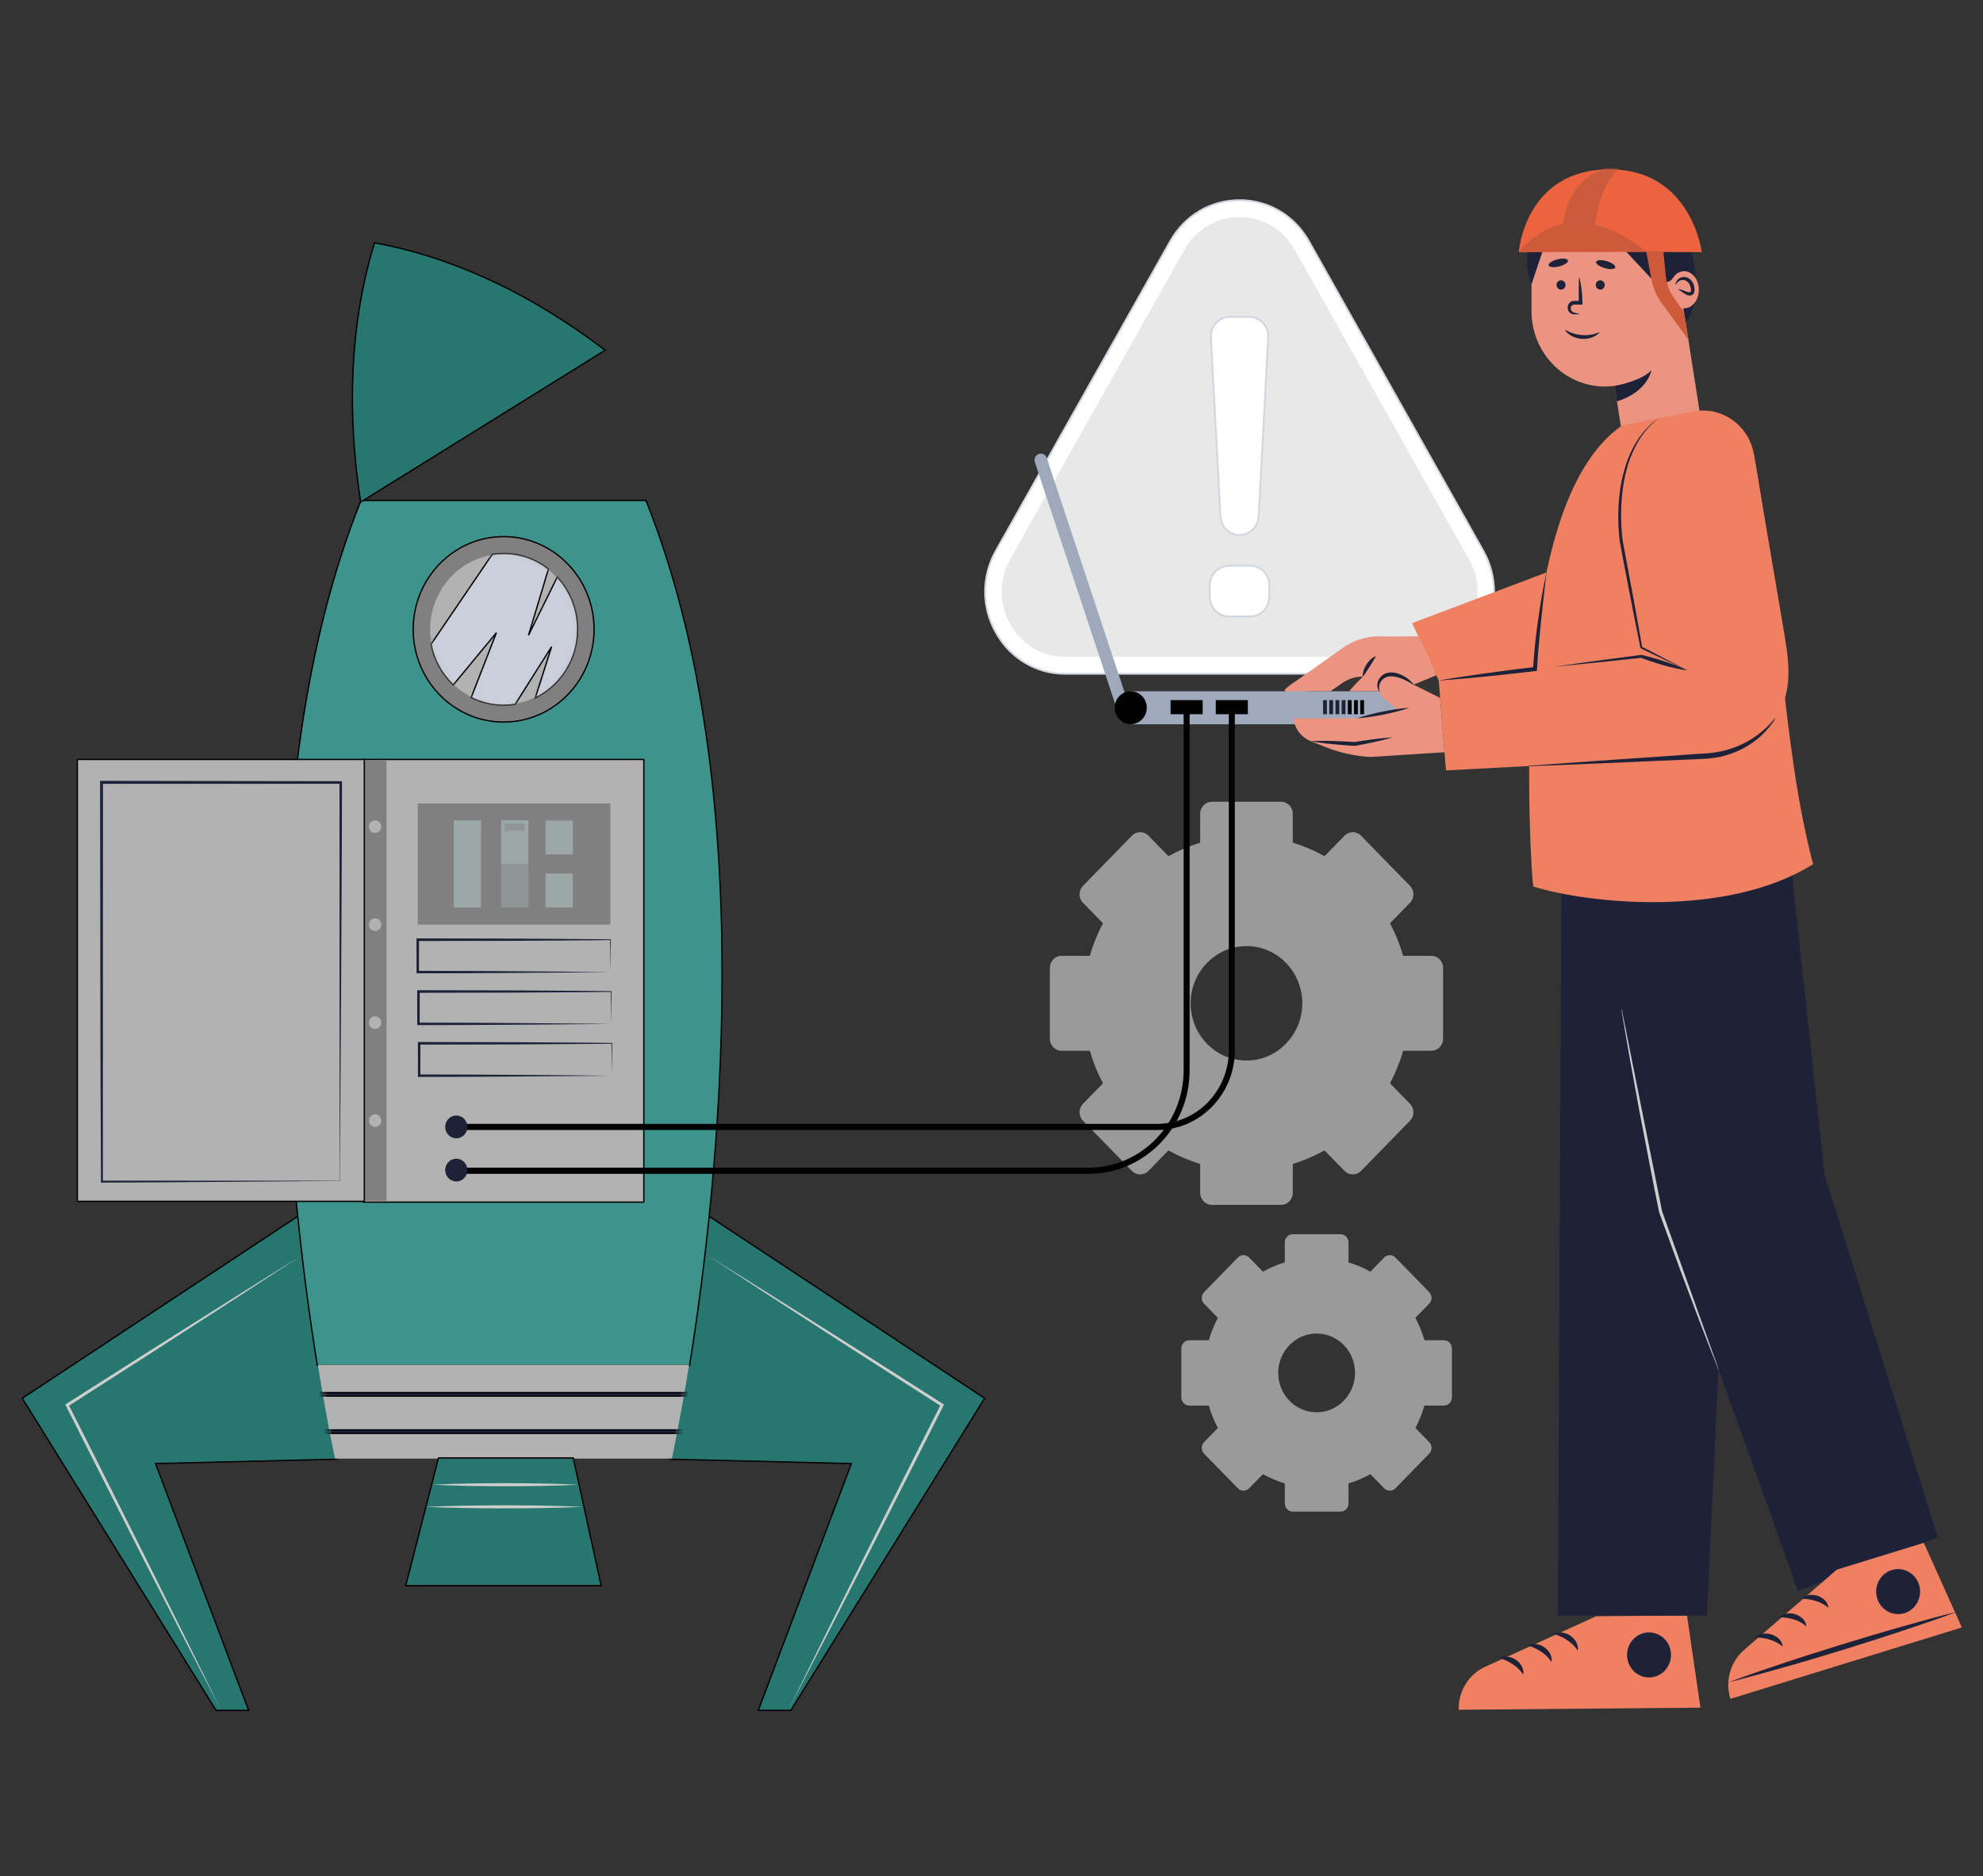 <svg width="445" height="421" viewBox="0 0 445 421" fill="none" xmlns="http://www.w3.org/2000/svg">
<rect x="0" y="0" width="445" height="421" fill="#333333" stroke="none"/>
<path opacity="0.62" d="M280.129 237.976C272.884 238.214 266.965 232.144 267.195 224.718C267.406 217.994 272.748 212.517 279.309 212.303C286.553 212.065 292.475 218.133 292.242 225.56C292.033 232.284 286.69 237.762 280.129 237.976ZM323.844 233.099V217.179C323.844 215.695 322.67 214.491 321.22 214.491H314.878C314.142 211.93 313.147 209.486 311.926 207.184L316.411 202.586C317.435 201.537 317.435 199.834 316.411 198.785L305.428 187.528C304.404 186.479 302.745 186.479 301.721 187.528L297.234 192.126C294.99 190.873 292.603 189.855 290.107 189.099V182.596C290.107 181.112 288.934 179.909 287.485 179.909H271.954C270.506 179.909 269.332 181.112 269.332 182.596V189.099C266.834 189.855 264.448 190.873 262.204 192.126L257.718 187.528C256.695 186.479 255.034 186.479 254.01 187.528L243.029 198.785C242.005 199.834 242.005 201.537 243.029 202.586L247.514 207.184C246.29 209.486 245.299 211.93 244.562 214.491H238.217C236.77 214.491 235.596 215.695 235.596 217.179V233.099C235.596 234.583 236.77 235.787 238.217 235.787H244.562C245.299 238.348 246.29 240.792 247.514 243.093L243.029 247.692C242.005 248.742 242.005 250.442 243.029 251.492L254.01 262.75C255.034 263.8 256.695 263.8 257.718 262.75L262.204 258.153C264.448 259.405 266.834 260.424 269.332 261.179V267.682C269.332 269.166 270.506 270.37 271.954 270.37H287.485C288.934 270.37 290.107 269.166 290.107 267.682V261.179C292.603 260.424 294.99 259.405 297.234 258.153L301.721 262.75C302.745 263.8 304.404 263.8 305.428 262.75L316.411 251.492C317.435 250.442 317.435 248.742 316.411 247.692L311.926 243.093C313.147 240.792 314.142 238.348 314.878 235.787H321.22C322.67 235.787 323.844 234.583 323.844 233.099Z" fill="#D9D9D9"/>
<path opacity="0.62" d="M295.747 316.913C290.762 317.076 286.688 312.899 286.847 307.789C286.992 303.161 290.668 299.392 295.184 299.243C300.169 299.08 304.243 303.257 304.082 308.367C303.938 312.995 300.262 316.763 295.747 316.913ZM325.828 313.556V302.599C325.828 301.578 325.022 300.749 324.024 300.749H319.659C319.153 298.988 318.47 297.306 317.628 295.722L320.716 292.559C321.42 291.835 321.42 290.665 320.716 289.943L313.157 282.195C312.452 281.472 311.311 281.472 310.604 282.195L307.519 285.359C305.974 284.497 304.332 283.797 302.614 283.277V278.802C302.614 277.779 301.806 276.953 300.81 276.953H290.12C289.125 276.953 288.316 277.779 288.316 278.802V283.277C286.598 283.797 284.958 284.497 283.412 285.359L280.324 282.195C279.62 281.472 278.479 281.472 277.775 282.195L270.215 289.943C269.511 290.665 269.511 291.835 270.215 292.559L273.302 295.722C272.461 297.306 271.779 298.988 271.27 300.749H266.906C265.908 300.749 265.102 301.578 265.102 302.599V313.556C265.102 314.577 265.908 315.406 266.906 315.406H271.27C271.779 317.166 272.461 318.849 273.302 320.434L270.215 323.596C269.511 324.32 269.511 325.49 270.215 326.213L277.775 333.961C278.479 334.683 279.62 334.683 280.324 333.961L283.412 330.796C284.958 331.659 286.598 332.359 288.316 332.878V337.352C288.316 338.376 289.125 339.203 290.12 339.203H300.81C301.806 339.203 302.614 338.376 302.614 337.352V332.878C304.332 332.359 305.974 331.659 307.519 330.796L310.604 333.961C311.311 334.683 312.452 334.683 313.157 333.961L320.716 326.213C321.42 325.49 321.42 324.32 320.716 323.596L317.628 320.434C318.47 318.849 319.153 317.166 319.659 315.406H324.024C325.022 315.406 325.828 314.577 325.828 313.556Z" fill="#D9D9D9"/>
<path d="M239.065 151.195C232.569 151.195 226.749 147.751 223.501 141.984C220.253 136.216 220.253 129.33 223.501 123.56L262.607 54.13C265.855 48.363 271.673 44.92 278.171 44.92C284.667 44.92 290.485 48.363 293.735 54.13L332.839 123.56C336.089 129.33 336.089 136.216 332.839 141.984C329.591 147.751 323.774 151.195 317.275 151.195H239.065Z" fill="white"/>
<path d="M278.171 45.123C271.744 45.123 265.992 48.528 262.778 54.233L223.675 123.663C220.462 129.368 220.462 136.178 223.675 141.881C226.885 147.584 232.64 150.989 239.065 150.989H317.275C323.702 150.989 329.454 147.584 332.667 141.881C335.88 136.178 335.88 129.368 332.667 123.663L293.561 54.233C290.347 48.528 284.595 45.123 278.171 45.123ZM317.275 151.399H239.065C232.495 151.399 226.612 147.919 223.327 142.086C220.044 136.254 220.044 129.29 223.327 123.46L262.433 54.028C265.718 48.196 271.601 44.715 278.171 44.715C284.739 44.715 290.622 48.196 293.906 54.028L333.012 123.46C336.298 129.29 336.298 136.254 333.012 142.086C329.728 147.919 323.845 151.399 317.275 151.399Z" fill="#D2D6E1"/>
<path opacity="0.62" d="M265.81 56.027L226.704 125.459C221.212 135.212 228.078 147.402 239.063 147.402H317.273C328.259 147.402 335.126 135.212 329.633 125.459L290.527 56.027C285.035 46.275 271.302 46.275 265.81 56.027Z" fill="#D9D9D9"/>
<path d="M271.493 133.93V131.34C271.493 128.911 273.415 126.941 275.785 126.941H280.548C282.92 126.941 284.839 128.911 284.839 131.34V133.93C284.839 136.359 282.92 138.329 280.548 138.329H275.785C273.415 138.329 271.493 136.359 271.493 133.93ZM273.88 115.902L271.741 75.743C271.606 73.222 273.563 71.103 276.026 71.103H280.307C282.77 71.103 284.727 73.222 284.594 75.743L282.452 115.902C282.328 118.234 280.445 120.062 278.167 120.062C275.887 120.062 274.006 118.234 273.88 115.902Z" fill="white"/>
<path d="M276.026 71.308C274.891 71.308 273.834 71.774 273.054 72.618C272.273 73.465 271.877 74.571 271.938 75.732L274.08 115.89C274.199 118.114 275.993 119.856 278.167 119.856C280.339 119.856 282.135 118.114 282.252 115.89L284.393 75.732C284.454 74.571 284.059 73.465 283.278 72.618C282.498 71.774 281.443 71.308 280.306 71.308H276.026ZM278.167 120.266C275.783 120.266 273.81 118.354 273.682 115.912L271.54 75.754C271.474 74.479 271.906 73.265 272.764 72.338C273.621 71.41 274.78 70.9 276.026 70.9H280.306C281.554 70.9 282.713 71.41 283.57 72.338C284.426 73.265 284.861 74.479 284.791 75.754L282.653 115.912C282.521 118.354 280.552 120.266 278.167 120.266ZM275.784 127.147C273.527 127.147 271.693 129.027 271.693 131.34V133.93C271.693 136.243 273.527 138.126 275.784 138.126H280.548C282.804 138.126 284.642 136.243 284.642 133.93V131.34C284.642 129.027 282.804 127.147 280.548 127.147H275.784ZM280.548 138.534H275.784C273.309 138.534 271.293 136.468 271.293 133.93V131.34C271.293 128.802 273.309 126.737 275.784 126.737H280.548C283.024 126.737 285.039 128.802 285.039 131.34V133.93C285.039 136.468 283.024 138.534 280.548 138.534Z" fill="#D2D6E1"/>
<path d="M158.696 272.884L158.729 272.668L158.908 272.787L220.839 313.689L220.955 313.766L220.881 313.885L177.509 383.743L177.469 383.808H177.393H170.36H170.157L170.23 383.615L191.054 328.422L150.588 327.448L150.43 327.445L150.455 327.285L158.696 272.884Z" fill="#27766F" stroke="black" stroke-width="0.3"/>
<path d="M67.048 272.787L67.227 272.668L67.26 272.884L75.5 327.285L75.525 327.445L75.367 327.448L34.901 328.422L55.725 383.615L55.798 383.808H55.596H48.563H48.487L48.446 383.743L5.074 313.885L5 313.766L5.116 313.689L67.048 272.787Z" fill="#27766F" stroke="black" stroke-width="0.3"/>
<path d="M71.328 306.411H71.21L71.191 306.293C67.975 286.257 63.918 253.983 63.916 218.618C63.914 183.256 67.966 144.794 80.973 112.388L81.008 112.3H81.101H144.859H144.951L144.986 112.388C157.994 144.794 162.046 183.256 162.044 218.618C162.042 253.983 157.985 286.257 154.767 306.293L154.749 306.411H154.631H71.328Z" fill="#3D948D" stroke="black" stroke-width="0.3"/>
<path d="M84.004 54.592L84.04 54.472L84.161 54.494C102.766 57.956 119.954 66.589 135.646 78.457L135.813 78.582L135.636 78.692L81.11 112.564L80.933 112.674L80.901 112.464C77.9 92.715 78.387 73.101 84.004 54.592Z" fill="#27766F" stroke="black" stroke-width="0.3"/>
<path d="M75.19 327.306H150.766C150.766 327.306 152.516 319.429 154.63 306.269H71.327C73.439 319.429 75.19 327.306 75.19 327.306Z" fill="#B2B2B2"/>
<mask id="mask0_1827_5395" style="mask-type:luminance" maskUnits="userSpaceOnUse" x="70" y="305" width="85" height="23">
<path d="M75.192 327.449H75.081L75.057 327.339L75.192 327.307C75.057 327.339 75.057 327.339 75.057 327.339L75.056 327.338L75.056 327.337L75.055 327.333L75.051 327.315L75.036 327.247C75.023 327.185 75.003 327.094 74.977 326.973C74.925 326.731 74.848 326.373 74.75 325.9C74.552 324.955 74.267 323.559 73.916 321.751C73.215 318.135 72.249 312.874 71.192 306.293L71.165 306.127H71.328H154.632H154.794L154.768 306.293C153.711 312.874 152.745 318.135 152.043 321.751C151.692 323.559 151.407 324.955 151.21 325.9C151.112 326.373 151.035 326.731 150.982 326.973C150.957 327.094 150.937 327.185 150.923 327.247L150.908 327.315L150.905 327.333L150.904 327.337L150.903 327.338V327.339C150.903 327.339 150.903 327.339 150.768 327.307L150.903 327.339L150.879 327.449H150.768H75.192Z" fill="white"/>
<path d="M75.057 327.339L75.081 327.449H75.192H150.768H150.879L150.903 327.339M75.057 327.339L75.192 327.307C75.057 327.339 75.057 327.339 75.057 327.339ZM75.057 327.339L75.056 327.338L75.056 327.337L75.055 327.333L75.051 327.315L75.036 327.247C75.023 327.185 75.003 327.094 74.977 326.973C74.925 326.731 74.848 326.373 74.75 325.9C74.552 324.955 74.267 323.559 73.916 321.751C73.215 318.135 72.249 312.874 71.192 306.293L71.165 306.127H71.328H154.632H154.794L154.768 306.293C153.711 312.874 152.745 318.135 152.043 321.751C151.692 323.559 151.407 324.955 151.21 325.9C151.112 326.373 151.035 326.731 150.982 326.973C150.957 327.094 150.937 327.185 150.923 327.247L150.908 327.315L150.905 327.333L150.904 327.337L150.903 327.338V327.339M150.903 327.339C150.903 327.339 150.903 327.339 150.768 327.307L150.903 327.339Z" stroke="white" stroke-width="0.3"/>
</mask>
<g mask="url(#mask0_1827_5395)">
<path d="M160.323 313.275H67.902C67.692 313.275 67.52 313.101 67.52 312.884C67.52 312.668 67.69 312.49 67.902 312.49H160.323C160.536 312.49 160.705 312.669 160.705 312.884C160.705 313.1 160.534 313.275 160.323 313.275Z" fill="#1D2238" stroke="black" stroke-width="0.3"/>
<path d="M159.619 321.653H67.199C66.988 321.653 66.816 321.478 66.816 321.26C66.816 321.046 66.986 320.867 67.199 320.867H159.619C159.832 320.867 160.001 321.046 160.001 321.26C160.001 321.477 159.83 321.653 159.619 321.653Z" fill="#1D2238" stroke="black" stroke-width="0.3"/>
</g>
<path d="M144.477 269.614V269.756H144.339H81.616H81.477V269.614V170.562V170.42H81.616H144.339H144.477V170.562V269.614Z" fill="#B2B2B2" stroke="black" stroke-width="0.3"/>
<path d="M86.739 269.44H81.616V170.562H86.739V269.44Z" fill="#808080"/>
<path d="M134.863 355.641L134.901 355.813H134.727H91.228H91.048L91.094 355.635L98.371 327.27L98.399 327.164H98.505H128.533H128.644L128.668 327.275L134.863 355.641Z" fill="#27766F" stroke="black" stroke-width="0.3"/>
<path d="M97.002 333.168C99.737 333.025 102.47 332.949 105.205 332.898C106.571 332.866 107.939 332.86 109.306 332.84L113.407 332.822L117.509 332.84C118.876 332.86 120.244 332.864 121.609 332.898C124.344 332.947 127.079 333.023 129.812 333.168C127.079 333.311 124.344 333.386 121.609 333.435C120.244 333.469 118.876 333.475 117.509 333.493L113.407 333.51L109.306 333.493C107.939 333.472 106.571 333.466 105.205 333.435C102.47 333.383 99.737 333.311 97.002 333.168Z" fill="#CECECE"/>
<path d="M95.516 338.133C98.465 337.999 101.413 337.91 104.361 337.863C105.836 337.832 107.31 337.825 108.784 337.808L113.206 337.787L117.628 337.805C119.104 337.825 120.579 337.832 122.052 337.863C125.001 337.907 127.949 337.999 130.897 338.133C127.949 338.266 125.001 338.355 122.052 338.403C120.579 338.434 119.104 338.441 117.628 338.459L113.206 338.478L108.784 338.459C107.31 338.441 105.836 338.431 104.361 338.401C101.413 338.355 98.465 338.266 95.516 338.133Z" fill="#CECECE"/>
<path d="M113.018 162.029C101.824 162.029 92.719 152.695 92.719 141.221C92.719 129.746 101.824 120.412 113.018 120.412C124.211 120.412 133.316 129.746 133.316 141.221C133.316 152.695 124.211 162.029 113.018 162.029Z" fill="#808080" stroke="black" stroke-width="0.3"/>
<path d="M129.501 141.221C129.501 150.552 122.12 158.118 113.017 158.118C103.912 158.118 96.533 150.552 96.533 141.221C96.533 131.888 103.912 124.325 113.017 124.325C122.12 124.325 129.501 131.888 129.501 141.221Z" fill="#B2B2B2"/>
<mask id="mask1_1827_5395" style="mask-type:luminance" maskUnits="userSpaceOnUse" x="96" y="124" width="34" height="35">
<path d="M129.636 141.221C129.636 150.631 122.193 158.26 113.013 158.26C103.832 158.26 96.39 150.631 96.39 141.221C96.39 131.81 103.832 124.183 113.013 124.183C122.193 124.183 129.636 131.81 129.636 141.221Z" fill="white" stroke="white" stroke-width="0.3"/>
</mask>
<g mask="url(#mask1_1827_5395)">
<path d="M105.848 156.6L105.731 156.542L105.78 156.419L111.399 141.979L101.8 153.597L101.706 153.712L101.599 153.609C99.163 151.247 97.423 148.141 96.728 144.644L96.716 144.584L96.75 144.535L110.434 124.431L110.467 124.381L110.526 124.372C111.338 124.246 112.169 124.183 113.014 124.183C116.763 124.183 120.223 125.455 123.005 127.603L123.083 127.664L123.054 127.758L118.6 142.56L124.972 129.661L125.062 129.479L125.197 129.628C127.953 132.671 129.636 136.743 129.636 141.221C129.636 147.91 125.876 153.699 120.405 156.488L120.109 156.638L120.211 156.316L123.787 145.11L115.635 158.002L115.602 158.056L115.54 158.065C114.716 158.193 113.874 158.26 113.014 158.26C110.449 158.26 108.018 157.665 105.848 156.6Z" fill="#CAD0DB" stroke="black" stroke-width="0.3"/>
</g>
<path d="M17.499 269.582H17.36V269.44V170.562V170.42H17.499H81.615H81.754V170.562V269.44V269.582H81.615H17.499Z" fill="#B2B2B2" stroke="black" stroke-width="0.3"/>
<path d="M76.215 264.957L76.184 175.824L76.238 175.88L23.044 175.891L23.109 175.824L23.089 264.978L23.044 264.932L76.215 264.957ZM76.261 265.003L49.732 265.207C45.297 265.242 40.857 265.293 36.404 265.311L23.044 265.375L22.66 265.378L22.658 264.978L22.563 242.691L22.534 231.546L22.518 220.402L22.456 175.824L22.456 175.223H23.044L76.238 175.3L76.749 175.302V175.824C76.748 183.286 76.7 190.744 76.667 198.197L76.554 220.537L76.261 265.003Z" fill="#1D2238"/>
<path d="M85.561 185.503C85.561 186.285 84.941 186.92 84.176 186.92C83.412 186.92 82.792 186.285 82.792 185.503C82.792 184.719 83.412 184.083 84.176 184.083C84.941 184.083 85.561 184.719 85.561 185.503Z" fill="#B2B2B2"/>
<path d="M85.561 207.487C85.561 208.269 84.941 208.907 84.176 208.907C83.412 208.907 82.792 208.269 82.792 207.487C82.792 206.703 83.412 206.067 84.176 206.067C84.941 206.067 85.561 206.703 85.561 207.487Z" fill="#B2B2B2"/>
<path d="M85.561 229.471C85.561 230.256 84.941 230.891 84.176 230.891C83.412 230.891 82.792 230.256 82.792 229.471C82.792 228.687 83.412 228.052 84.176 228.052C84.941 228.052 85.561 228.687 85.561 229.471Z" fill="#B2B2B2"/>
<path d="M85.561 251.456C85.561 252.241 84.941 252.875 84.176 252.875C83.412 252.875 82.792 252.241 82.792 251.456C82.792 250.674 83.412 250.039 84.176 250.039C84.941 250.039 85.561 250.674 85.561 251.456Z" fill="#B2B2B2"/>
<path d="M67.903 281.57L54.776 290.133L41.617 298.643L35.036 302.896L28.441 307.123L15.249 315.58L15.366 315.144C18.258 320.831 21.113 326.537 23.977 332.24L32.563 349.351L41.094 366.491L45.334 375.076L49.559 383.666L45.163 375.165L40.783 366.655L32.073 349.612L23.418 332.537C20.535 326.845 17.644 321.156 14.789 315.449L14.652 315.175L14.905 315.014L28.127 306.606L34.737 302.402L41.363 298.224L54.617 289.872L67.903 281.57Z" fill="#CECECE"/>
<path d="M158.592 281.57L171.877 289.872L185.133 298.224L191.757 302.402L198.368 306.606L211.591 315.014L211.845 315.175L211.705 315.449C208.851 321.156 205.96 326.845 203.077 332.537L194.423 349.612L185.713 366.655L181.332 375.165L176.937 383.666L181.16 375.076L185.402 366.491L193.933 349.351L202.518 332.24C205.383 326.537 208.238 320.831 211.13 315.144L211.247 315.58L198.055 307.123L191.459 302.896L184.878 298.643L171.719 290.133L158.592 281.57Z" fill="#CECECE"/>
<path d="M136.985 207.487H93.748V180.288H136.985V207.487Z" fill="#808080"/>
<path d="M107.954 203.63H101.825V184.083H107.954V203.63Z" fill="#9BA8A7"/>
<path d="M128.562 191.738H122.431V184.114H128.562V191.738Z" fill="#9BA8A7"/>
<path d="M128.562 203.63H122.431V196.006H128.562V203.63Z" fill="#9BA8A7"/>
<path d="M118.589 193.855H112.458V184.083H118.589V193.855Z" fill="#9BA8A7"/>
<path d="M118.589 203.63H112.458V193.855H118.589V203.63Z" fill="#8F9695"/>
<path d="M117.739 186.488H113.245V184.765H117.739V186.488Z" fill="#8F9695"/>
<path d="M136.983 218.133L136.901 210.868L136.983 210.952L131.578 211.01L126.174 211.046L115.365 211.115L93.747 211.16L94.032 210.868L94.018 218.133L93.747 217.854L104.509 217.884C108.097 217.885 111.69 217.921 115.291 217.946L126.106 218.03L136.983 218.133ZM136.983 218.133L126.243 218.235L115.44 218.318C111.834 218.342 108.222 218.378 104.603 218.383L93.747 218.409H93.477L93.476 218.133L93.463 210.868L93.462 210.576H93.747L115.365 210.621L126.174 210.69L131.578 210.725L136.983 210.781L137.068 210.783V210.868L136.983 218.133Z" fill="#1D2238"/>
<path d="M137.141 229.757L137.056 222.492L137.141 222.577L131.736 222.635L126.332 222.67L115.523 222.739L93.904 222.783L94.189 222.492L94.175 229.757L93.904 229.478L104.666 229.506C108.253 229.509 111.848 229.545 115.446 229.57L126.264 229.654L137.141 229.757ZM137.141 229.757L126.399 229.86L115.598 229.942C111.992 229.967 108.379 230.002 104.76 230.006L93.904 230.033H93.634L93.633 229.757L93.62 222.492L93.619 222.2H93.904L115.523 222.245L126.332 222.314L131.736 222.35L137.141 222.405L137.225 222.408L137.223 222.492L137.141 229.757Z" fill="#1D2238"/>
<path d="M137.3 241.378L137.215 234.116L137.3 234.201L131.895 234.259L126.491 234.295L115.682 234.364L94.063 234.408L94.348 234.116L94.333 241.378L94.063 241.103L104.825 241.129C108.412 241.134 112.007 241.169 115.606 241.194L126.421 241.276L137.3 241.378ZM137.3 241.378L126.558 241.482L115.755 241.566C112.149 241.591 108.538 241.627 104.918 241.63L94.063 241.658H93.793L93.792 241.378L93.778 234.116V233.822L94.063 233.824L115.682 233.868L126.491 233.938L131.895 233.974L137.3 234.029L137.385 234.031L137.382 234.116L137.3 241.378Z" fill="#1D2238"/>
<path d="M318.268 142.786L310.546 142.829C307.285 142.575 304.036 143.474 301.345 145.383L292.846 151.399C288.531 154.546 284.968 156.015 293.619 155.121H298.571L301.221 153.273C302.584 152.324 304.195 151.816 305.845 151.816C305.845 151.816 302.493 155.121 302.895 155.121C303.299 155.121 308.196 155.121 308.196 155.121H313.608L322.32 151.529L318.268 142.786Z" fill="#EB9481"/>
<path d="M311.007 162.522H253.561V155.121H311.007C313.001 155.121 314.616 156.776 314.616 158.82C314.616 160.867 313.001 162.522 311.007 162.522Z" fill="#9EA9BE"/>
<path d="M251.455 161.59L232.232 103.711C231.982 102.956 232.376 102.136 233.115 101.877C233.851 101.62 234.651 102.024 234.903 102.78L254.125 160.659L251.455 161.59Z" fill="#9EA9BE"/>
<path d="M257.344 158.812C257.344 160.85 255.731 162.504 253.742 162.504C251.753 162.504 250.14 160.85 250.14 158.812C250.14 156.773 251.753 155.121 253.742 155.121C255.731 155.121 257.344 156.773 257.344 158.812Z" fill="black"/>
<path d="M269.887 160.269H262.69V157.107H269.887V160.269Z" fill="black"/>
<path d="M280.027 160.269H272.826V157.107H280.027V160.269Z" fill="black"/>
<path d="M297.768 160.269H296.914V157.107H297.768V160.269Z" fill="#1D2238"/>
<path d="M299.154 160.269H298.3V157.107H299.154V160.269Z" fill="#1D2238"/>
<path d="M300.543 160.269H299.689V157.107H300.543V160.269Z" fill="#1D2238"/>
<path d="M301.933 160.269H301.078V157.107H301.933V160.269Z" fill="#1D2238"/>
<path d="M303.322 160.269H302.468V157.107H303.322V160.269Z" fill="black"/>
<path d="M304.71 160.269H303.855V157.107H304.71V160.269Z" fill="black"/>
<path d="M306.099 160.269H305.245V157.107H306.099V160.269Z" fill="black"/>
<path d="M324.163 168.795L307.674 169.862C304.128 169.689 300.632 168.922 297.324 167.594L294.138 166.313C292.022 165.463 290.527 163.5 290.237 161.19H304.514L313.771 159.467L310.517 156.73C309.38 155.774 309.136 154.09 309.952 152.835C310.745 151.613 312.299 151.181 313.586 151.825L323.176 156.61L324.163 168.795Z" fill="#EB9481"/>
<path d="M294.139 166.313C294.965 166.262 295.791 166.255 296.617 166.246L297.854 166.25L299.089 166.275C299.913 166.295 300.734 166.328 301.559 166.366C302.381 166.415 303.202 166.447 304.024 166.511L303.926 166.518C304.635 166.404 305.342 166.277 306.054 166.181C306.765 166.074 307.476 165.974 308.189 165.887C308.9 165.791 309.616 165.717 310.333 165.644C311.048 165.575 311.765 165.511 312.488 165.477C311.794 165.687 311.096 165.867 310.398 166.043C309.698 166.214 308.998 166.384 308.296 166.534C307.594 166.692 306.889 166.834 306.185 166.975C305.48 167.122 304.774 167.24 304.068 167.372L304.026 167.38L303.97 167.376C303.148 167.338 302.328 167.262 301.507 167.209C300.685 167.14 299.865 167.068 299.046 166.983L297.817 166.85L296.589 166.697C295.771 166.582 294.954 166.468 294.139 166.313Z" fill="#1D2238"/>
<path d="M309.504 155.134C309.216 154.74 309.091 154.248 309.078 153.719C309.086 153.459 309.123 153.189 309.21 152.926C309.229 152.861 309.252 152.794 309.277 152.73L309.371 152.545C309.43 152.418 309.506 152.304 309.586 152.191C309.663 152.072 309.753 151.972 309.847 151.87C309.936 151.765 310.039 151.678 310.143 151.595C310.336 151.419 310.601 151.264 310.856 151.152C311.38 150.927 311.928 150.875 312.436 150.895C312.945 150.929 313.426 151.038 313.875 151.192C314.328 151.348 314.754 151.547 315.151 151.787C315.95 152.257 316.667 152.843 317.236 153.596L317.243 153.608L317.235 153.668L317.187 153.67C316.824 153.43 316.443 153.209 316.06 153.002C315.676 152.794 315.284 152.601 314.884 152.429C314.089 152.088 313.247 151.821 312.391 151.771C311.965 151.751 311.534 151.785 311.134 151.932C310.937 152.008 310.747 152.104 310.575 152.233L310.442 152.326C310.402 152.358 310.362 152.395 310.323 152.431C310.243 152.502 310.161 152.572 310.095 152.656C309.51 153.296 309.351 154.265 309.586 155.106C309.591 155.128 309.578 155.152 309.555 155.159L309.51 155.144L309.504 155.134Z" fill="#1D2238"/>
<path d="M305.806 151.791C305.793 151.244 305.901 150.778 306.047 150.338C306.199 149.902 306.397 149.497 306.638 149.118C306.877 148.741 307.16 148.391 307.488 148.072C307.823 147.758 308.195 147.468 308.686 147.259L308.71 147.247C308.73 147.239 308.754 147.25 308.76 147.27L308.757 147.306C308.532 147.693 308.301 148.077 308.062 148.456L307.353 149.597L306.623 150.722C306.381 151.099 306.132 151.471 305.877 151.839L305.823 151.85L305.807 151.819L305.806 151.791Z" fill="#1D2238"/>
<path d="M304.514 161.19C305.468 160.852 306.438 160.583 307.412 160.333C307.897 160.205 308.389 160.1 308.876 159.981L310.344 159.667L311.824 159.388C312.319 159.309 312.81 159.217 313.308 159.151C314.301 159.001 315.297 158.878 316.308 158.82C315.352 159.159 314.382 159.431 313.41 159.678C312.923 159.808 312.434 159.912 311.945 160.03L310.476 160.345L308.997 160.621C308.503 160.701 308.01 160.793 307.512 160.862C306.521 161.009 305.523 161.134 304.514 161.19Z" fill="#1D2238"/>
<path d="M347.042 128.454L316.891 139.825L322.86 152.701L343.972 150.896L347.042 128.454Z" fill="#EF8062"/>
<path d="M358.189 362.685L333.307 374.001C329.594 375.688 327.239 379.504 327.342 383.666L381.59 383.192L378.575 362.507L358.189 362.685Z" fill="#EF8062"/>
<path d="M374.979 371.321C375.003 374.111 372.816 376.39 370.094 376.415C367.375 376.439 365.148 374.198 365.127 371.407C365.103 368.617 367.29 366.337 370.011 366.313C372.731 366.29 374.958 368.533 374.979 371.321Z" fill="#1D2238"/>
<path d="M336.66 371.962C337.296 371.688 337.914 371.681 338.501 371.772C339.086 371.873 339.642 372.098 340.143 372.43C340.644 372.757 341.081 373.212 341.41 373.747C341.729 374.289 341.93 374.939 341.849 375.631L341.745 375.693C341.586 375.474 341.454 375.24 341.271 375.044C341.184 374.944 341.105 374.835 341.014 374.737L340.736 374.451C340.352 374.084 339.938 373.747 339.491 373.462C339.049 373.165 338.588 372.902 338.108 372.673C337.866 372.561 337.622 372.454 337.377 372.359C337.131 372.254 336.882 372.162 336.629 372.082L336.66 371.962Z" fill="#1D2238"/>
<path d="M343.01 369.136C343.648 368.86 344.265 368.855 344.853 368.944C345.437 369.045 345.994 369.27 346.493 369.602C346.996 369.929 347.433 370.387 347.761 370.921C348.081 371.461 348.281 372.111 348.2 372.802L348.096 372.864C347.937 372.646 347.804 372.414 347.622 372.218C347.535 372.116 347.459 372.006 347.366 371.911L347.089 371.624C346.705 371.255 346.289 370.919 345.841 370.636C345.402 370.338 344.939 370.074 344.459 369.847C344.22 369.733 343.976 369.626 343.728 369.531C343.483 369.428 343.232 369.335 342.983 369.254L343.01 369.136Z" fill="#1D2238"/>
<path d="M348.888 366.569C349.527 366.293 350.143 366.288 350.729 366.38C351.314 366.48 351.873 366.705 352.373 367.034C352.876 367.362 353.312 367.819 353.638 368.354C353.96 368.893 354.158 369.544 354.077 370.235L353.975 370.298C353.816 370.081 353.682 369.847 353.499 369.651C353.412 369.549 353.336 369.44 353.245 369.343L352.966 369.056C352.582 368.691 352.169 368.352 351.721 368.068C351.279 367.772 350.816 367.507 350.338 367.28C350.097 367.166 349.854 367.062 349.605 366.966C349.362 366.861 349.112 366.767 348.859 366.69L348.888 366.569Z" fill="#1D2238"/>
<path d="M350.427 192.15L349.562 362.533H383.053L391.17 189.549L350.427 192.15Z" fill="#1D2238"/>
<path d="M434.866 345.001L409.436 263.532L400.649 182.606L360.821 191.782L372.92 271.829L403.497 357.021L434.866 345.001Z" fill="#1D2238"/>
<path d="M360.168 86.736C351.064 86.736 343.683 79.168 343.683 69.835V63.8C343.683 54.465 351.064 46.899 360.168 46.899C369.275 46.899 376.656 54.465 376.656 63.8V69.835C376.656 79.168 369.275 86.736 360.168 86.736Z" fill="#EB9481"/>
<path d="M381.724 94.38L363.991 97.292L359.006 65.405L376.737 62.492L381.724 94.38Z" fill="#EB9481"/>
<path d="M354.404 62.282C354.539 62.726 354.633 63.167 354.716 63.611C354.764 63.831 354.79 64.054 354.825 64.275C354.859 64.495 354.894 64.718 354.915 64.939L354.987 65.603C355.011 65.824 355.02 66.044 355.035 66.267L355.079 66.931L355.103 67.595L355.127 68.346L354.364 68.353C354.088 68.353 353.813 68.362 353.537 68.36L353.331 68.355H353.278L353.251 68.357H353.201C353.137 68.366 353.072 68.377 353.009 68.398C352.888 68.444 352.767 68.522 352.672 68.629C352.576 68.741 352.52 68.879 352.494 69.037C352.465 69.195 352.478 69.367 352.546 69.53C352.585 69.608 352.624 69.695 352.681 69.77C352.737 69.846 352.807 69.915 352.887 69.975C352.97 70.029 353.059 70.085 353.159 70.125C353.248 70.16 353.403 70.187 353.537 70.216C353.813 70.283 354.088 70.347 354.364 70.437L354.374 70.441C354.396 70.448 354.407 70.472 354.401 70.492L354.364 70.521L353.537 70.535C353.4 70.535 353.264 70.541 353.12 70.532C352.976 70.517 352.835 70.484 352.703 70.428C352.166 70.207 351.79 69.634 351.794 69.037C351.783 68.44 352.155 67.861 352.696 67.633C352.831 67.575 352.972 67.54 353.116 67.52C353.265 67.508 353.4 67.511 353.537 67.511L354.364 67.513L354.283 67.595L354.296 64.939C354.296 64.054 354.309 63.167 354.322 62.282C354.322 62.26 354.34 62.242 354.364 62.242L354.401 62.271L354.404 62.282Z" fill="#1D2238"/>
<path d="M362.474 60.009C362.354 60.442 361.296 60.511 360.113 60.163C358.929 59.816 358.068 59.183 358.187 58.75C358.309 58.318 359.366 58.249 360.55 58.596C361.733 58.944 362.595 59.577 362.474 60.009Z" fill="#1D2238"/>
<path d="M351.853 58.454C351.957 58.891 351.07 59.486 349.875 59.782C348.677 60.081 347.622 59.967 347.52 59.528C347.415 59.091 348.302 58.496 349.501 58.2C350.696 57.903 351.75 58.017 351.853 58.454Z" fill="#1D2238"/>
<path d="M360.12 63.941C360.12 64.513 359.669 64.979 359.11 64.979C358.551 64.979 358.096 64.513 358.096 63.941C358.096 63.368 358.551 62.904 359.11 62.904C359.669 62.904 360.12 63.368 360.12 63.941Z" fill="#1D2238"/>
<path d="M351.317 63.941C351.317 64.513 350.864 64.979 350.306 64.979C349.745 64.979 349.293 64.513 349.293 63.941C349.293 63.368 349.745 62.904 350.306 62.904C350.864 62.904 351.317 63.368 351.317 63.941Z" fill="#1D2238"/>
<path d="M362.306 86.594C362.306 86.594 368.141 85.629 370.589 83.102C370.589 83.102 369.796 87.908 362.85 90.082L362.306 86.594Z" fill="#1D2238"/>
<path d="M393.556 101.799C399.584 134.946 399.933 167.736 406.881 193.918C387.491 206.097 356.322 202.749 344.129 198.948C343.79 198.841 342.214 173.15 343.973 150.895C345.74 128.535 350.752 104.652 363.978 95.484C367.389 94.756 373.938 93.509 380.003 92.332C386.297 91.108 392.382 95.345 393.556 101.799Z" fill="#EF8062"/>
<path d="M385.612 307.297C384.435 304.386 383.32 301.453 382.174 298.53C381.041 295.602 379.952 292.659 378.839 289.724L377.179 285.319L375.561 280.897L372.332 272.05L372.317 272.01L372.306 271.959C371.517 268.186 370.802 264.4 370.067 260.617L367.88 249.265L365.804 237.891C365.462 235.995 365.145 234.091 364.815 232.192L364.325 229.344L363.858 226.49L363.93 226.474L372.987 271.816L372.982 271.805L385.678 307.272L385.612 307.297Z" fill="#CECECE"/>
<path d="M412.192 352.224L391.396 370.229C388.294 372.916 387.074 377.253 388.308 381.22L440.259 365.196L431.715 346.202L412.192 352.224Z" fill="#EF8062"/>
<path d="M439.225 361.662C435.017 363.226 430.774 364.674 426.521 366.081C424.397 366.794 422.261 367.467 420.13 368.157L413.721 370.173L407.292 372.12C405.142 372.749 402.999 373.397 400.844 374.003C396.539 375.236 392.222 376.428 387.87 377.502C392.076 375.937 396.32 374.489 400.572 373.083C402.697 372.368 404.834 371.697 406.964 371.003L413.375 368.994L419.804 367.046C421.952 366.418 424.095 365.769 426.252 365.163C430.557 363.93 434.874 362.739 439.225 361.662Z" fill="#1D2238"/>
<path d="M430.675 355.696C431.458 358.368 429.981 361.185 427.374 361.987C424.77 362.792 422.022 361.278 421.237 358.607C420.454 355.937 421.931 353.12 424.535 352.316C427.142 351.511 429.89 353.026 430.675 355.696Z" fill="#1D2238"/>
<path d="M394.06 367.311C394.597 366.863 395.187 366.68 395.776 366.601C396.365 366.529 396.96 366.584 397.532 366.759C398.102 366.93 398.647 367.242 399.108 367.661C399.563 368.086 399.931 368.655 400.043 369.341L399.961 369.43C399.75 369.267 399.557 369.083 399.328 368.947C399.217 368.873 399.113 368.791 398.998 368.724L398.654 368.528C398.185 368.287 397.696 368.082 397.187 367.938C396.684 367.779 396.167 367.658 395.645 367.579C395.383 367.538 395.119 367.505 394.856 367.485C394.593 367.456 394.327 367.438 394.065 367.434L394.06 367.311Z" fill="#1D2238"/>
<path d="M399.386 362.774C399.922 362.326 400.512 362.143 401.1 362.063C401.69 361.991 402.286 362.047 402.858 362.221C403.427 362.393 403.973 362.704 404.434 363.124C404.888 363.549 405.258 364.117 405.369 364.804L405.285 364.893C405.075 364.73 404.881 364.545 404.653 364.409C404.542 364.336 404.437 364.254 404.323 364.189L403.979 363.991C403.51 363.75 403.02 363.544 402.511 363.4C402.009 363.241 401.492 363.121 400.97 363.042C400.707 363.001 400.444 362.97 400.181 362.948C399.918 362.918 399.653 362.901 399.389 362.897L399.386 362.774Z" fill="#1D2238"/>
<path d="M404.326 358.624C404.863 358.176 405.452 357.993 406.041 357.911C406.631 357.84 407.226 357.895 407.797 358.072C408.367 358.241 408.913 358.553 409.374 358.974C409.828 359.399 410.198 359.968 410.308 360.654L410.226 360.743C410.016 360.581 409.822 360.394 409.593 360.257C409.483 360.186 409.378 360.102 409.263 360.037L408.92 359.841C408.45 359.598 407.961 359.393 407.452 359.251C406.95 359.092 406.433 358.972 405.911 358.889C405.648 358.849 405.384 358.818 405.122 358.798C404.859 358.767 404.593 358.752 404.33 358.747L404.326 358.624Z" fill="#1D2238"/>
<path d="M379.547 56.448C379.547 56.448 382.63 66.829 378.284 72.373L376.477 61.3L375.919 61.879C374.699 63.813 372.036 64.076 370.479 62.414L364.84 56.388L379.547 56.448Z" fill="#1D2238"/>
<path d="M342.863 56.448L342.826 56.724C342.541 58.817 342.739 60.95 343.402 62.949L343.685 63.8L346.139 56.444L342.863 56.448Z" fill="#1D2238"/>
<path d="M340.826 56.582C341.096 56.426 381.901 56.582 381.901 56.582C381.901 56.582 379.589 38.096 361.362 38C342.161 37.898 340.826 56.582 340.826 56.582Z" fill="#EC633F"/>
<mask id="mask2_1827_5395" style="mask-type:luminance" maskUnits="userSpaceOnUse" x="340" y="38" width="43" height="19">
<path d="M340.836 56.582C341.106 56.426 382.128 56.582 382.128 56.582C382.128 56.582 379.804 38.096 361.48 38C342.177 37.898 340.836 56.582 340.836 56.582Z" fill="white"/>
</mask>
<g mask="url(#mask2_1827_5395)">
<path d="M350.64 53.778C350.64 53.778 349.403 40.008 362.046 37.203C374.692 34.399 364.015 37.261 364.015 37.261C364.015 37.261 358.335 40.3 357.664 53.778H350.64Z" fill="#C95A3C"/>
</g>
<path d="M369.427 56.448C369.427 56.448 353.112 41.804 340.826 56.582L369.427 56.448Z" fill="#CD5A3B"/>
<path d="M393.554 101.799L400.541 142.972C401.777 150.448 401.947 155.895 398.331 161.245H398.329C394.915 166.297 389.409 169.439 383.419 169.758L324.49 172.878L322.86 152.701L368.314 147.285L365.323 115.676L393.554 101.799Z" fill="#EF8062"/>
<path d="M343.161 171.833L357.588 170.792L372.022 169.808L379.235 169.292L382.842 169.058C384.012 168.983 385.178 168.825 386.327 168.573C387.476 168.332 388.605 167.975 389.701 167.537C390.798 167.104 391.859 166.567 392.877 165.949C393.888 165.323 394.86 164.617 395.764 163.821C396.68 163.039 397.509 162.152 398.288 161.211L398.377 161.279C397.077 163.375 395.329 165.201 393.303 166.629C391.279 168.062 388.979 169.094 386.576 169.694C385.374 169.987 384.146 170.177 382.911 170.253L379.295 170.429L372.069 170.727L357.62 171.364L343.166 171.947L343.161 171.833Z" fill="#1D2238"/>
<path d="M378.667 150.447C377.763 150.332 376.876 150.149 375.992 149.958C375.554 149.853 375.112 149.752 374.675 149.641C374.241 149.523 373.801 149.414 373.369 149.291L372.069 148.912L370.78 148.502C369.921 148.222 369.071 147.919 368.225 147.595L368.351 147.606L363.412 148.135L358.472 148.654C355.179 148.995 351.885 149.324 348.587 149.637C351.868 149.162 355.148 148.71 358.429 148.268L363.353 147.611L368.279 146.964L368.327 146.96L368.406 146.976C369.286 147.181 370.158 147.405 371.028 147.651L372.326 148.032L373.614 148.444C374.043 148.585 374.469 148.739 374.895 148.886C375.321 149.037 375.743 149.2 376.167 149.358C377.008 149.694 377.848 150.037 378.667 150.447Z" fill="#1D2238"/>
<path d="M372.425 93.644C370.648 95.026 369.091 96.698 367.901 98.619L367.464 99.341C367.321 99.583 367.199 99.84 367.065 100.087C366.786 100.578 366.567 101.101 366.323 101.609C366.212 101.87 366.11 102.133 366.004 102.394L365.843 102.786L365.703 103.188L365.423 103.99L365.18 104.8C364.866 105.891 364.604 106.994 364.413 108.112C364.214 109.227 364.064 110.354 363.965 111.484C363.751 113.744 363.741 116.021 363.86 118.288C363.893 118.856 363.934 119.422 363.989 119.986C364.043 120.545 364.106 121.121 364.193 121.66L364.832 125.027L366.09 131.766L367.321 138.507L368.519 145.26L368.406 145.111L370.98 146.427L373.545 147.763L376.111 149.1L378.67 150.447L376.052 149.222L373.441 147.985L370.83 146.744L368.227 145.487L368.139 145.445L368.116 145.338L366.769 138.616L365.459 131.887L364.173 125.149L363.541 121.78C363.447 121.19 363.388 120.628 363.334 120.051C363.282 119.476 363.24 118.901 363.21 118.326C363.091 116.026 363.145 113.715 363.382 111.424C363.436 110.851 363.515 110.281 363.592 109.71C363.69 109.142 363.773 108.572 363.897 108.01C364.114 106.877 364.408 105.764 364.749 104.665L365.017 103.845L365.317 103.038L365.469 102.635L365.641 102.238C365.756 101.975 365.865 101.709 365.984 101.449C366.478 100.413 367.021 99.4 367.673 98.46C367.825 98.218 368.004 97.995 368.174 97.765C368.347 97.54 368.508 97.304 368.693 97.088C369.069 96.66 369.424 96.214 369.834 95.822C370.613 94.993 371.514 94.302 372.425 93.644Z" fill="#1D2238"/>
<path d="M358.946 74.613C358.452 75.183 357.794 75.541 357.108 75.767C356.419 76.004 355.681 76.092 354.954 76.035C354.228 75.975 353.503 75.805 352.856 75.458C352.696 75.371 352.528 75.309 352.381 75.193C352.232 75.086 352.082 74.983 351.939 74.874C351.796 74.765 351.665 74.632 351.54 74.499C351.413 74.365 351.291 74.229 351.182 74.08L351.175 74.069L351.182 74.009L351.225 74.007C351.818 74.321 352.417 74.621 353.057 74.814C353.688 75.031 354.349 75.138 355.011 75.186C355.672 75.243 356.341 75.21 356.998 75.1C357.327 75.045 357.649 74.97 357.971 74.877C358.289 74.784 358.607 74.675 358.908 74.537L358.962 74.556L358.955 74.603L358.946 74.613Z" fill="#1D2238"/>
<path d="M381.227 65.026C381.227 67.323 379.757 69.189 377.944 69.189C376.131 69.189 374.661 67.323 374.661 65.026C374.661 62.726 376.131 60.861 377.944 60.861C379.757 60.861 381.227 62.726 381.227 65.026Z" fill="#EB9481"/>
<path d="M375.993 63.847C376.021 63.435 376.21 63.033 376.525 62.699C376.686 62.541 376.882 62.405 377.104 62.303C377.326 62.2 377.573 62.153 377.824 62.147C378.334 62.122 378.843 62.334 379.228 62.65C379.424 62.806 379.584 62.996 379.728 63.194C379.863 63.397 379.976 63.613 380.063 63.836C380.143 64.063 380.204 64.293 380.235 64.527C380.25 64.645 380.261 64.763 380.263 64.879C380.265 64.937 380.265 64.997 380.263 65.055C380.263 65.108 380.261 65.177 380.252 65.258C380.232 65.409 380.204 65.594 380.081 65.817C380.02 65.926 379.928 66.04 379.813 66.127C379.7 66.214 379.571 66.269 379.459 66.298C379.231 66.352 379.067 66.332 378.928 66.303C378.791 66.272 378.68 66.231 378.576 66.187C378.169 66.017 377.876 65.79 377.571 65.585C377.271 65.365 376.999 65.151 376.659 64.984L376.639 64.975L376.622 64.921L376.659 64.897C377.417 64.928 378.065 65.344 378.752 65.538C378.921 65.583 379.102 65.621 379.252 65.576C379.4 65.538 379.462 65.378 379.469 65.204C379.478 64.847 379.417 64.478 379.289 64.143C379.163 63.807 378.969 63.495 378.706 63.254C378.447 63.014 378.117 62.853 377.769 62.822C377.422 62.788 377.067 62.889 376.774 63.085C376.476 63.279 376.234 63.564 376.067 63.887L376.013 63.903L375.991 63.865L375.993 63.847Z" fill="#1D2238"/>
<path d="M373.27 56.448L373.831 61.988C374.004 63.709 374.613 65.351 375.598 66.755L377.944 70.103L378.888 76.233L372.854 67.981C371.744 66.461 370.982 64.701 370.63 62.835L369.428 56.448H373.27Z" fill="#CD5A3B"/>
<path d="M347.041 128.454L346.42 133.879C346.211 135.686 346.021 137.496 345.83 139.301C345.463 142.918 345.128 146.534 344.917 150.154L344.895 150.539L344.522 150.582L339.117 151.206C337.313 151.392 335.512 151.602 333.706 151.774C331.901 151.957 330.095 152.122 328.288 152.285C326.482 152.436 324.673 152.59 322.86 152.701C324.649 152.384 326.445 152.11 328.238 151.832C330.032 151.564 331.827 151.302 333.626 151.054C335.421 150.798 337.222 150.577 339.019 150.337L344.419 149.67L344.024 150.098C344.148 148.278 344.283 146.457 344.476 144.642C344.673 142.828 344.879 141.017 345.144 139.214C345.393 137.409 345.68 135.61 345.989 133.814C346.309 132.022 346.643 130.23 347.041 128.454Z" fill="#1D2238"/>
<path d="M244.299 263.401H101.825V262.019H244.299C256.054 262.019 265.617 252.216 265.617 240.169V158.689H266.963V240.169C266.963 252.979 256.797 263.401 244.299 263.401Z" fill="black"/>
<path d="M259.695 253.567H101.825V252.187H259.695C268.551 252.187 275.755 244.802 275.755 235.723V158.689H277.101V235.723C277.101 245.561 269.292 253.567 259.695 253.567Z" fill="black"/>
<path d="M104.89 252.875C104.89 254.288 103.773 255.432 102.396 255.432C101.02 255.432 99.904 254.288 99.904 252.875C99.904 251.465 101.02 250.319 102.396 250.319C103.773 250.319 104.89 251.465 104.89 252.875Z" fill="#1D2238"/>
<path d="M104.89 262.563C104.89 263.975 103.773 265.12 102.396 265.12C101.02 265.12 99.904 263.975 99.904 262.563C99.904 261.152 101.02 260.009 102.396 260.009C103.773 260.009 104.89 261.152 104.89 262.563Z" fill="#1D2238"/>
</svg>
